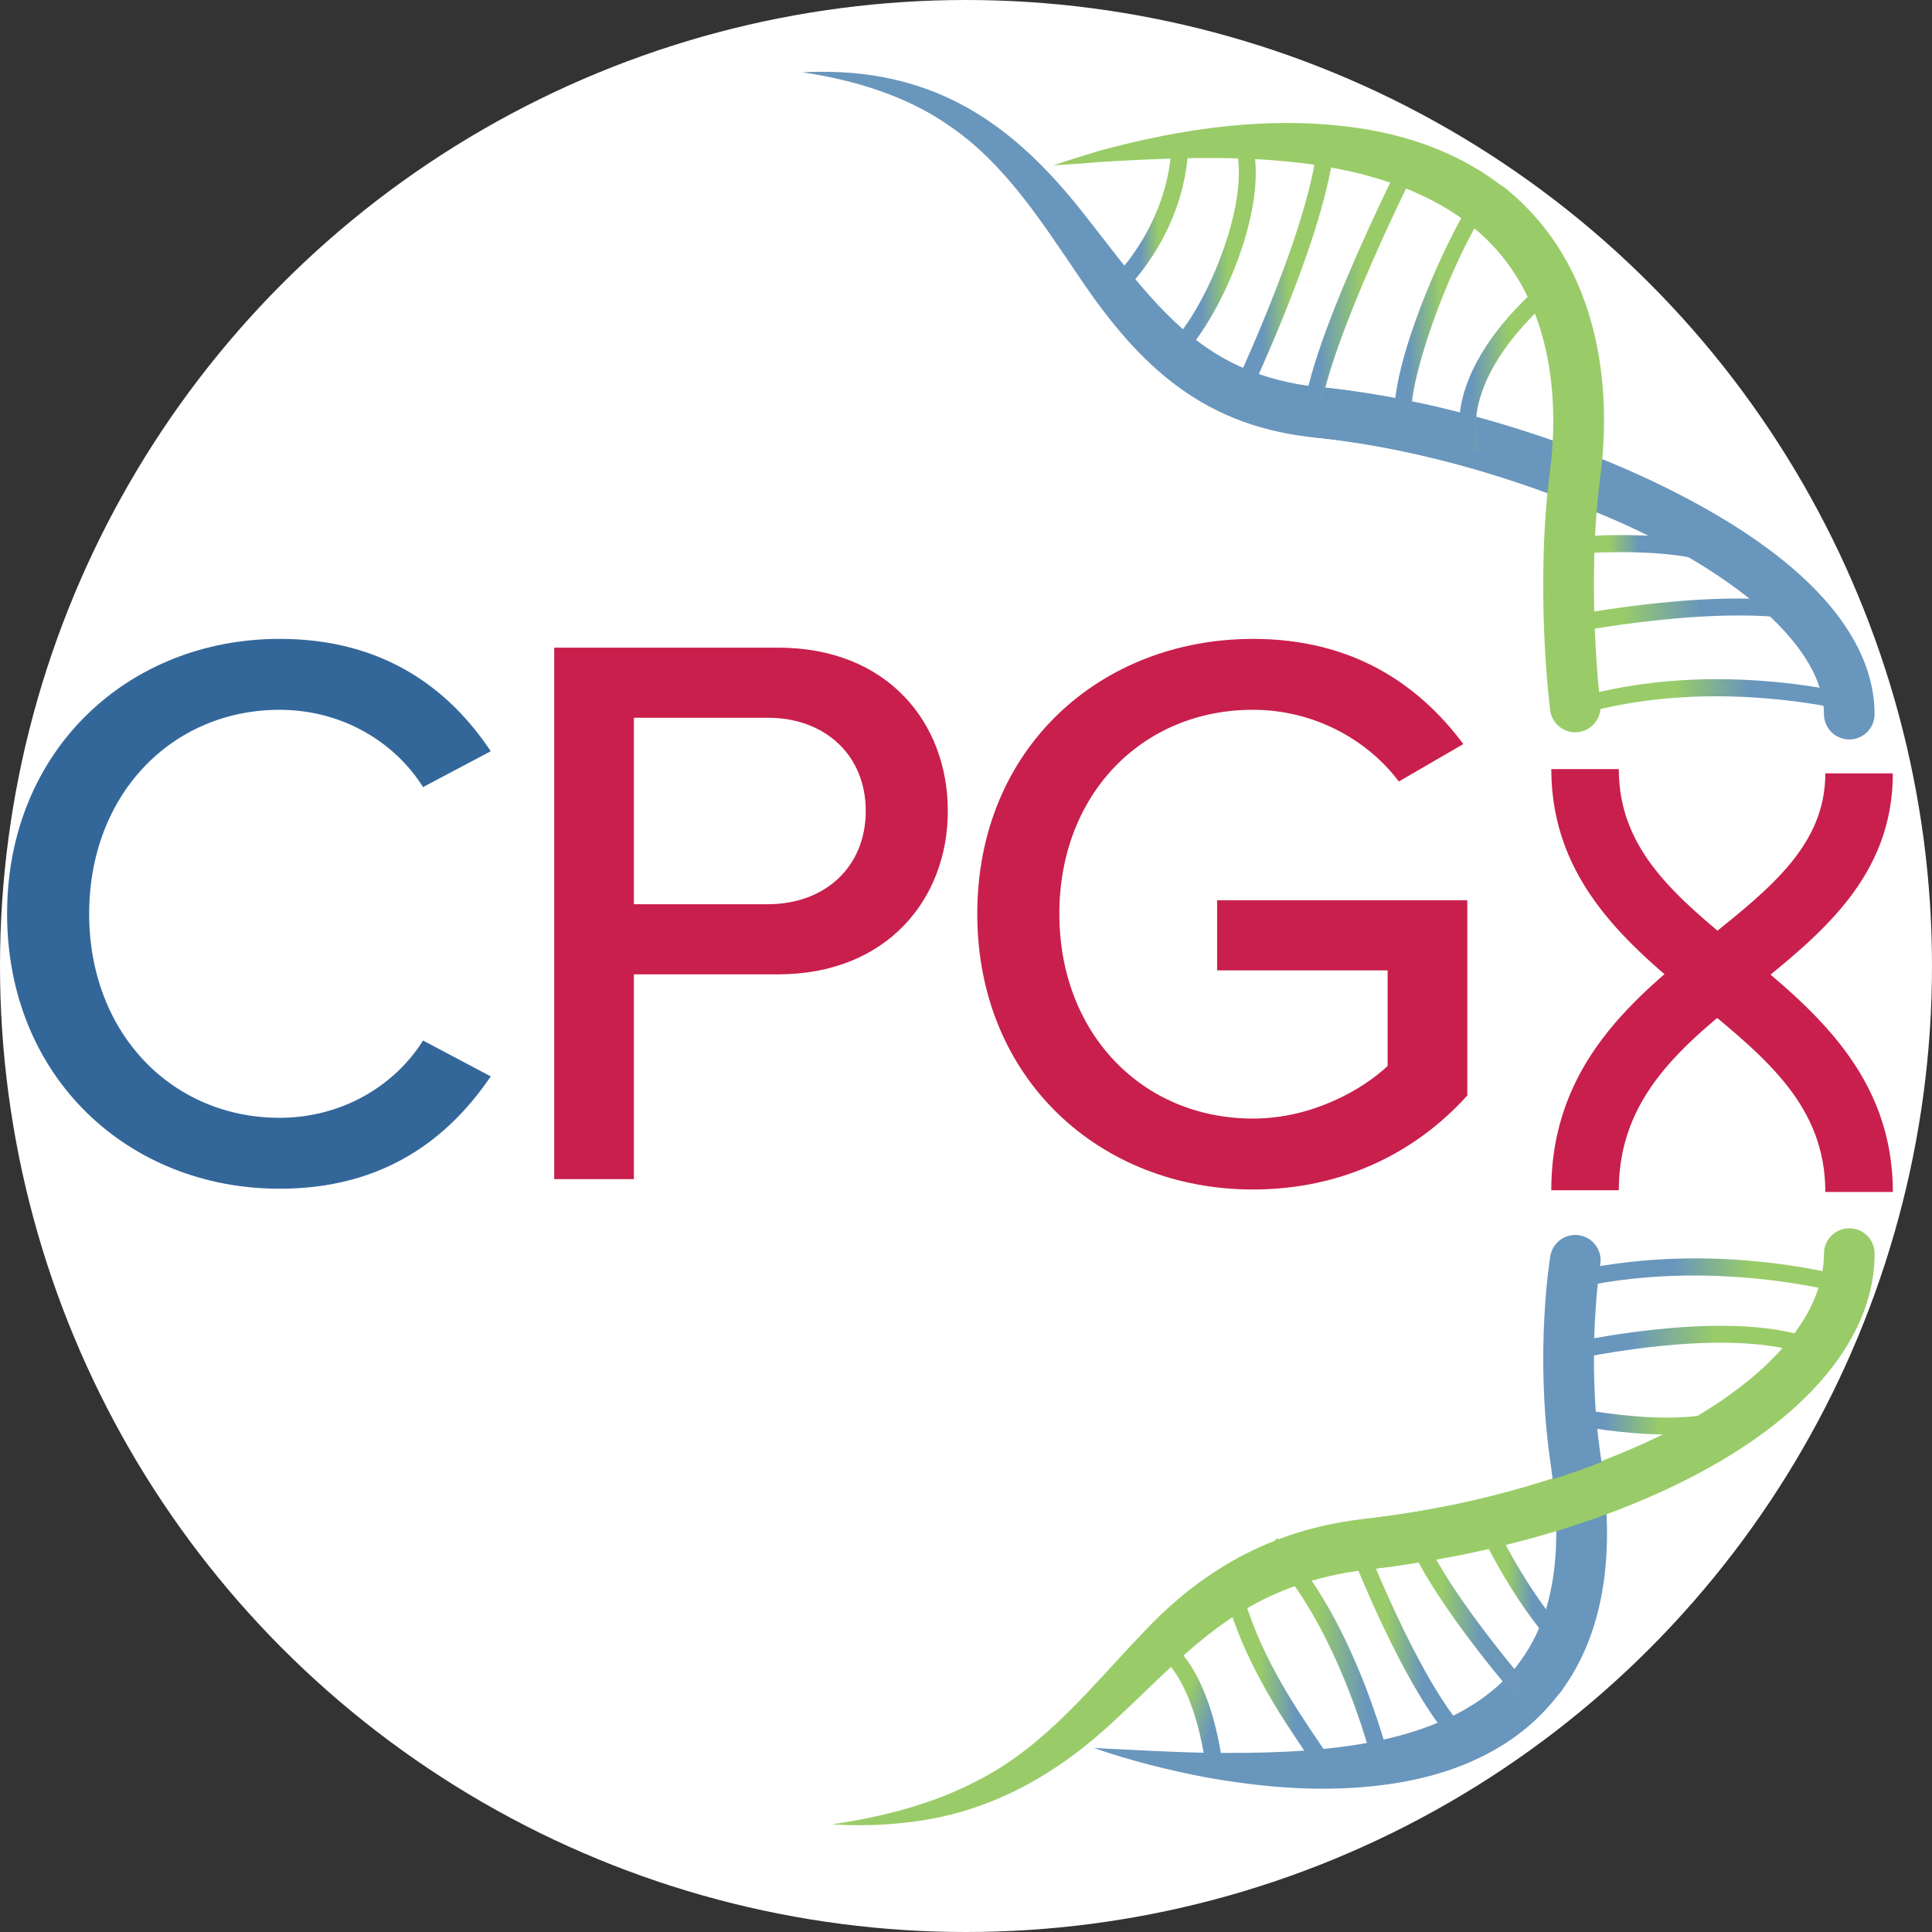 <?xml version="1.0" encoding="UTF-8"?>
<svg id="Layer_1" data-name="Layer 1" xmlns="http://www.w3.org/2000/svg" xmlns:xlink="http://www.w3.org/1999/xlink" viewBox="0 0 730 730">
  <rect x="0" y="0" width="730" height="730" fill="#333333" stroke="none"/>
  <defs>
    <linearGradient id="linear-gradient" x1="432.06" y1="639.41" x2="468.22" y2="651.16" gradientUnits="userSpaceOnUse">
      <stop offset=".42" stop-color="#99cc68"/>
      <stop offset=".75" stop-color="#6996bc"/>
    </linearGradient>
    <linearGradient id="linear-gradient-2" x1="478.07" y1="625.9" x2="526.03" y2="625.9" gradientUnits="userSpaceOnUse">
      <stop offset=".41" stop-color="#99cc68"/>
      <stop offset=".79" stop-color="#6996bc"/>
    </linearGradient>
    <linearGradient id="linear-gradient-3" x1="530.32" y1="608.72" x2="578.16" y2="608.72" gradientUnits="userSpaceOnUse">
      <stop offset=".3" stop-color="#99cc68"/>
      <stop offset=".6" stop-color="#6c99b8"/>
      <stop offset="1" stop-color="#6996bc"/>
    </linearGradient>
    <linearGradient id="linear-gradient-4" x1="462.34" y1="635.96" x2="506.23" y2="635.96" gradientUnits="userSpaceOnUse">
      <stop offset=".31" stop-color="#99cc68"/>
      <stop offset=".61" stop-color="#6996bc"/>
    </linearGradient>
    <linearGradient id="linear-gradient-5" x1="507.18" y1="618.79" x2="556.64" y2="618.79" gradientUnits="userSpaceOnUse">
      <stop offset=".34" stop-color="#99cc68"/>
      <stop offset=".61" stop-color="#6996bc"/>
    </linearGradient>
    <linearGradient id="linear-gradient-6" x1="559.73" y1="599.6" x2="592.21" y2="599.6" gradientUnits="userSpaceOnUse">
      <stop offset=".3" stop-color="#99cc68"/>
      <stop offset=".6" stop-color="#6996bc"/>
    </linearGradient>
    <linearGradient id="linear-gradient-7" x1="551.28" y1="138.13" x2="590.04" y2="138.13" gradientUnits="userSpaceOnUse">
      <stop offset=".13" stop-color="#6996bc"/>
      <stop offset=".49" stop-color="#99cc68"/>
    </linearGradient>
    <linearGradient id="linear-gradient-8" x1="492.18" y1="112.28" x2="535.16" y2="112.28" gradientUnits="userSpaceOnUse">
      <stop offset=".15" stop-color="#6996bc"/>
      <stop offset=".52" stop-color="#99cc68"/>
    </linearGradient>
    <linearGradient id="linear-gradient-9" x1="439.05" y1="96.04" x2="474.5" y2="96.04" gradientUnits="userSpaceOnUse">
      <stop offset=".42" stop-color="#6996bc"/>
      <stop offset=".71" stop-color="#99cc68"/>
    </linearGradient>
    <linearGradient id="linear-gradient-10" x1="526.88" y1="112.7" x2="565.2" y2="112.7" gradientUnits="userSpaceOnUse">
      <stop offset=".14" stop-color="#6996bc"/>
      <stop offset=".45" stop-color="#99cc68"/>
    </linearGradient>
    <linearGradient id="linear-gradient-11" x1="462.56" y1="105.91" x2="504.12" y2="105.91" gradientUnits="userSpaceOnUse">
      <stop offset=".35" stop-color="#6996bc"/>
      <stop offset=".6" stop-color="#99cc68"/>
    </linearGradient>
    <linearGradient id="linear-gradient-12" x1="421.11" y1="80.73" x2="449.08" y2="80.73" gradientUnits="userSpaceOnUse">
      <stop offset=".35" stop-color="#6996bc"/>
      <stop offset=".6" stop-color="#99cc68"/>
    </linearGradient>
    <linearGradient id="linear-gradient-13" x1="584.83" y1="508.17" x2="690.45" y2="508.17" gradientUnits="userSpaceOnUse">
      <stop offset=".3" stop-color="#6996bc"/>
      <stop offset=".6" stop-color="#99cc68"/>
    </linearGradient>
    <linearGradient id="linear-gradient-14" x1="588.77" y1="482.87" x2="704.42" y2="482.87" gradientUnits="userSpaceOnUse">
      <stop offset=".38" stop-color="#6996bc"/>
      <stop offset=".63" stop-color="#99cc68"/>
    </linearGradient>
    <linearGradient id="linear-gradient-15" x1="594.3" y1="263.4" x2="707.16" y2="263.4" gradientUnits="userSpaceOnUse">
      <stop offset=".34" stop-color="#99cc68"/>
      <stop offset=".59" stop-color="#6996bc"/>
    </linearGradient>
    <linearGradient id="linear-gradient-16" x1="584.92" y1="233.32" x2="681.32" y2="233.32" gradientUnits="userSpaceOnUse">
      <stop offset=".29" stop-color="#99cc68"/>
      <stop offset=".6" stop-color="#6996bc"/>
    </linearGradient>
    <linearGradient id="linear-gradient-17" x1="590.88" y1="211.11" x2="663.96" y2="211.11" gradientUnits="userSpaceOnUse">
      <stop offset=".23" stop-color="#99cc68"/>
      <stop offset=".39" stop-color="#6996bc"/>
    </linearGradient>
    <linearGradient id="linear-gradient-18" x1="592.86" y1="534.64" x2="663.96" y2="534.64" gradientUnits="userSpaceOnUse">
      <stop offset=".19" stop-color="#6996bc"/>
      <stop offset=".48" stop-color="#99cc68"/>
    </linearGradient>
  </defs>
  <circle cx="365" cy="365" r="365" style="fill: #fff; stroke-width: 0px;"/>
  <g>
    <path d="M595.21,273.5c-6.15-27.05-8.93-54.9-8.2-82.66.22-9.57,1.52-19.24,1.24-28.85-.38-30.62-10.06-61.31-35.98-79.49-37.48-26.31-92.55-23.87-136.62-21.3-5.61.51-12.02.94-17.65,1.28,5.31-1.85,11.51-3.68,16.94-5.38,31.76-8.7,65.25-13.55,98.23-8.72,46.83,6.84,81.49,35.1,89.8,82.85,2.89,16.46,2.43,33.09-.42,49.45-5.17,30.65-6.24,61.65-7.33,92.82h0Z" style="fill: #99cc68; stroke-width: 0px;"/>
    <path d="M698.74,467.31c2.14,20.29-8.64,39.55-21.74,54.29-20.24,22.39-46.86,38.06-74.48,49.62-23.05,9.56-47.28,16.12-71.92,19.95-4.81.76-9.82,1.41-14.67,1.99-9.06,1.06-17.87,3.11-26.3,6.03-12.73,4.41-24.47,11.4-34.96,19.97-11.17,9.02-20.88,19.15-31.63,29.13-22.42,21.45-48.04,36.54-79.24,40.18-9.78,1.25-19.63,1.45-29.42.87,18.97-2.84,37.85-7.57,54.74-16.43,25.99-13.09,43.47-35.94,63.34-56.59,23.33-24.72,50.67-39.16,84.73-42.58,8.19-.95,16.41-2.22,24.51-3.75,51.95-9.33,149.05-42.44,157.03-102.67h0Z" style="fill: #99cc68; stroke-width: 0px;"/>
    <path d="M2.68,345.27c0-61.72,45.76-103.87,102.97-103.87,39.44,0,64.13,18.97,79.78,42.45l-25.59,13.55c-10.54-16.86-30.41-29.2-54.19-29.2-40.65,0-71.96,31.91-71.96,77.08s31.31,77.08,71.96,77.08c23.79,0,43.66-12.34,54.19-29.2l25.59,13.55c-15.96,23.48-40.34,42.45-79.78,42.45-57.2,0-102.97-42.15-102.97-103.87Z" style="fill: #33679a; stroke-width: 0px;"/>
    <path d="M209.4,244.71h84.6c41.25,0,64.13,28.3,64.13,61.72s-23.18,61.72-64.13,61.72h-54.49v77.38h-30.11v-200.82ZM290.09,271.21h-50.58v70.45h50.58c21.68,0,37.03-14.15,37.03-35.23s-15.35-35.23-37.03-35.23Z" style="fill: #c91f4c; stroke-width: 0px;"/>
    <path d="M473.44,241.4c37.63,0,62.62,17.16,79.48,39.74l-24.39,14.15c-11.44-15.36-31.61-27.1-55.1-27.1-41.85,0-73.16,31.91-73.16,77.08s31.31,77.38,73.16,77.38c22.28,0,41.25-10.84,50.88-19.87v-36.13h-64.43v-26.49h94.54v73.76c-19.27,21.38-46.97,35.53-80.99,35.53-57.51,0-104.17-41.55-104.17-104.17s46.67-103.87,104.17-103.87Z" style="fill: #c91f4c; stroke-width: 0px;"/>
    <path d="M715.2,450.39h-25.51c0-32.3-22.1-50.41-47.69-71.38-26.18-21.45-55.85-45.76-55.85-88.42h25.51c0,30.58,21.55,48.24,46.51,68.69,26.73,21.91,57.03,46.73,57.03,91.11Z" style="fill: #c91f4c; stroke-width: 0px;"/>
    <path d="M611.66,449.74h-25.51c0-47.76,31.66-73.13,59.59-95.51,23.58-18.9,43.95-35.22,43.95-62.01h25.51c0,39.04-27.2,60.84-53.51,81.92-25.73,20.62-50.03,40.09-50.03,75.61Z" style="fill: #c91f4d; stroke-width: 0px;"/>
    <path d="M698.74,276.21c-4.29-37.32-53.75-63.74-84.72-78.02-36.39-16.11-75.13-28.1-114.69-32.62-43.9-3.71-68.53-26.52-91.93-61.49-13.81-20.28-27.71-42.15-48.23-56.22-16.3-11.58-36.26-17.62-56.02-20.55,5.14-.28,10.3-.23,15.49.02,41.08,2.43,67.9,23.71,92.2,55.15,14.98,18.86,29.54,40.21,50.57,52.34,8.99,5.2,18.93,8.59,29.18,10.37,3.4.59,7.31,1,10.77,1.35,10.59,1.18,21.01,2.99,31.28,5.29,35.72,8.27,70.29,21.73,101.68,40.72,27.65,17,67.16,47.66,64.42,83.66h0Z" style="fill: #6996bc; stroke-width: 0px;"/>
    <path d="M595.21,469.8c.69,28.86,2.62,57.23,8.33,85.43,11.8,63.1-14.77,110.91-81.22,119.25-22.25,2.84-44.69,1.02-66.63-2.91-14.41-2.73-28.57-6.32-42.36-11.09,14.57.71,28.98,1.56,43.3,1.82,37.3.31,87.95-.84,114.44-30.39,19.16-21.76,19.46-52.17,16.86-80.05-.23-3.16-.6-8-.67-11.15-.76-23.82,1.74-47.9,7.95-70.91h0Z" style="fill: #6996bc; stroke-width: 0px;"/>
    <path d="M582.12,643.01c-1.97,0-3.96-.61-5.66-1.86-4.25-3.13-5.16-9.12-2.03-13.37,18.53-25.16,13.47-60.65,11.31-75.8-5.82-40.84-.21-75.87.03-77.34.86-5.21,5.78-8.75,10.99-7.89,5.21.86,8.74,5.77,7.89,10.98-.07.41-5.36,33.77.03,71.54,2.49,17.47,8.33,58.39-14.84,89.85-1.87,2.55-4.77,3.89-7.71,3.89Z" style="fill: #6996bc; stroke-width: 0px;"/>
    <path d="M698.74,279.4c-5.28,0-9.56-4.28-9.56-9.57,0-21.5-23.81-45.92-65.33-66.98-37.96-19.26-86.5-33.63-126.68-37.51-5.26-.51-9.11-5.18-8.6-10.44.51-5.26,5.18-9.11,10.44-8.6,42.4,4.09,93.56,19.22,133.5,39.49,62.65,31.79,75.8,63.25,75.8,84.04,0,5.28-4.28,9.57-9.56,9.57Z" style="fill: #6996bc; stroke-width: 0px;"/>
    <path d="M455.87,670.12c-.03-.34-2.94-34.11-18.93-45.73l3.75-5.16c18.36,13.35,21.41,48.87,21.54,50.38l-6.36.51Z" style="fill: url(#linear-gradient); stroke-width: 0px;"/>
    <path d="M519.81,670.57c-.13-.55-12.91-55.5-41.75-84.89l4.55-4.47c12.67,12.92,23.83,31.66,33.17,55.69,6.92,17.82,10.11,31.67,10.24,32.25l-6.22,1.42Z" style="fill: url(#linear-gradient-2); stroke-width: 0px;"/>
    <path d="M573.35,641.92c-1.47-1.68-36-41.46-43.03-64.52l6.1-1.86c6.63,21.76,41.39,61.79,41.74,62.19l-4.81,4.19Z" style="fill: url(#linear-gradient-3); stroke-width: 0px;"/>
    <path d="M500.88,673.53c-2.04-3.15-4.24-6.39-6.56-9.82-11.16-16.47-25.05-36.96-31.98-63.71l6.17-1.6c6.66,25.68,19.64,44.83,31.09,61.73,2.34,3.45,4.55,6.72,6.63,9.92l-5.35,3.47Z" style="fill: url(#linear-gradient-4); stroke-width: 0px;"/>
    <path d="M552.28,661.61c-21.39-20-44.15-80.85-45.1-83.43l5.98-2.22c.23.62,23.19,62.01,43.48,80.99l-4.36,4.66Z" style="fill: url(#linear-gradient-5); stroke-width: 0px;"/>
    <path d="M587.49,622.23c-16.09-17.69-27.3-41.55-27.77-42.56l5.78-2.69c.11.24,11.28,24,26.7,40.96l-4.72,4.29Z" style="fill: url(#linear-gradient-6); stroke-width: 0px;"/>
    <path d="M552.79,171.9c-4.18-14.45.35-30.77,13.11-47.21,9.41-12.12,19.87-20,20.31-20.33l3.82,5.11c-.4.3-39.9,30.34-31.12,60.66l-6.12,1.77Z" style="fill: url(#linear-gradient-7); stroke-width: 0px;"/>
    <path d="M492.49,164.06c-1.76-9.39,3.98-29.75,17.06-60.52,9.6-22.58,19.82-42.83,19.92-43.03l5.69,2.88c-11.17,22.1-39.48,83.04-36.4,99.5l-6.27,1.17Z" style="fill: url(#linear-gradient-8); stroke-width: 0px;"/>
    <path d="M442.72,138.01l-3.67-5.21c13.97-9.84,34.05-54.93,27.94-77.02l6.15-1.7c7.03,25.43-14.72,72.88-30.42,83.93Z" style="fill: url(#linear-gradient-9); stroke-width: 0px;"/>
    <path d="M533.25,155.82h-6.38c0-13.21,7.31-33.46,11.67-44.36,6.74-16.84,14.97-32.89,21.49-41.88l5.16,3.74c-15.85,21.85-31.95,66.42-31.95,82.49Z" style="fill: url(#linear-gradient-10); stroke-width: 0px;"/>
    <path d="M468.29,157.22l-5.73-2.8c.32-.65,31.63-65.05,35.22-99.82l6.34.66c-1.56,15.12-8.08,36.9-19.36,64.72-8.36,20.62-16.39,37.08-16.47,37.24Z" style="fill: url(#linear-gradient-11); stroke-width: 0px;"/>
    <path d="M425.52,109.22l-4.41-4.61,2.2,2.31-2.21-2.3c.22-.21,21.59-21.09,21.59-52.37h6.38c0,34.08-22.6,56.06-23.56,56.98Z" style="fill: url(#linear-gradient-12); stroke-width: 0px;"/>
    <path d="M586.36,515.41l-1.53-6.19c.18-.04,18.21-4.46,39.98-6.8,29.55-3.18,51.64-1.23,65.64,5.8l-2.86,5.7c-31.01-15.57-100.52,1.32-101.22,1.49Z" style="fill: url(#linear-gradient-13); stroke-width: 0px;"/>
    <path d="M702.49,490.27c-.54-.17-54.8-16.96-112.15-2.38l-1.57-6.18c59.17-15.04,113.37,1.76,115.65,2.48l-1.93,6.08Z" style="fill: url(#linear-gradient-14); stroke-width: 0px;"/>
    <path d="M705.37,270.19c-.55-.16-55.66-15.89-109.26,0l-1.81-6.11c55.45-16.43,110.55-.68,112.86,0l-1.79,6.12Z" style="fill: url(#linear-gradient-15); stroke-width: 0px;"/>
    <path d="M586.27,240.5l-1.35-6.23c2.37-.51,58.42-12.45,96.39-6.41l-1,6.3c-36.78-5.86-93.47,6.22-94.04,6.34Z" style="fill: url(#linear-gradient-16); stroke-width: 0px;"/>
    <path d="M658.52,220.05c-3.85-6.29-16.81-10.27-36.5-11.21-15.73-.75-30.36.68-30.51.7l-.63-6.34c6.25-.63,61.4-5.56,73.08,13.52l-5.44,3.33Z" style="fill: url(#linear-gradient-17); stroke-width: 0px;"/>
    <path d="M629.91,542.02c-2.17,0-4.44-.06-6.8-.17-15.63-.74-29.66-3.66-30.25-3.78l1.31-6.24c.14.03,14.18,2.95,29.31,3.66,18.81.89,31.25-2.03,35.03-8.21l5.44,3.33c-4.64,7.58-16.08,11.41-34.04,11.41Z" style="fill: url(#linear-gradient-18); stroke-width: 0px;"/>
    <path d="M595.19,276.69c-4.75,0-8.87-3.53-9.48-8.37-.24-1.89-5.77-46.75,0-90.75,2.43-18.53,4.47-64.57-29.12-91.73-4.11-3.32-4.75-9.34-1.42-13.45,3.32-4.11,9.34-4.75,13.45-1.42,17.48,14.14,29.02,33.43,34.28,57.34,4.44,20.15,3.41,39.27,1.78,51.75-5.45,41.49-.05,85.43,0,85.87.66,5.24-3.05,10.02-8.29,10.68-.41.05-.81.08-1.21.08Z" style="fill: #99cc68; stroke-width: 0px;"/>
    <path d="M516.53,593.01c-4.79,0-8.93-3.6-9.49-8.47-.6-5.25,3.16-9.99,8.41-10.6,97.42-11.21,173.73-55.25,173.73-100.26,0-5.28,4.28-9.57,9.57-9.57s9.57,4.28,9.57,9.57c0,28.79-21.08,56.86-59.35,79.04-34.86,20.2-81.5,34.49-131.32,40.23-.37.04-.74.06-1.11.06Z" style="fill: #99cc68; stroke-width: 0px;"/>
  </g>
</svg>